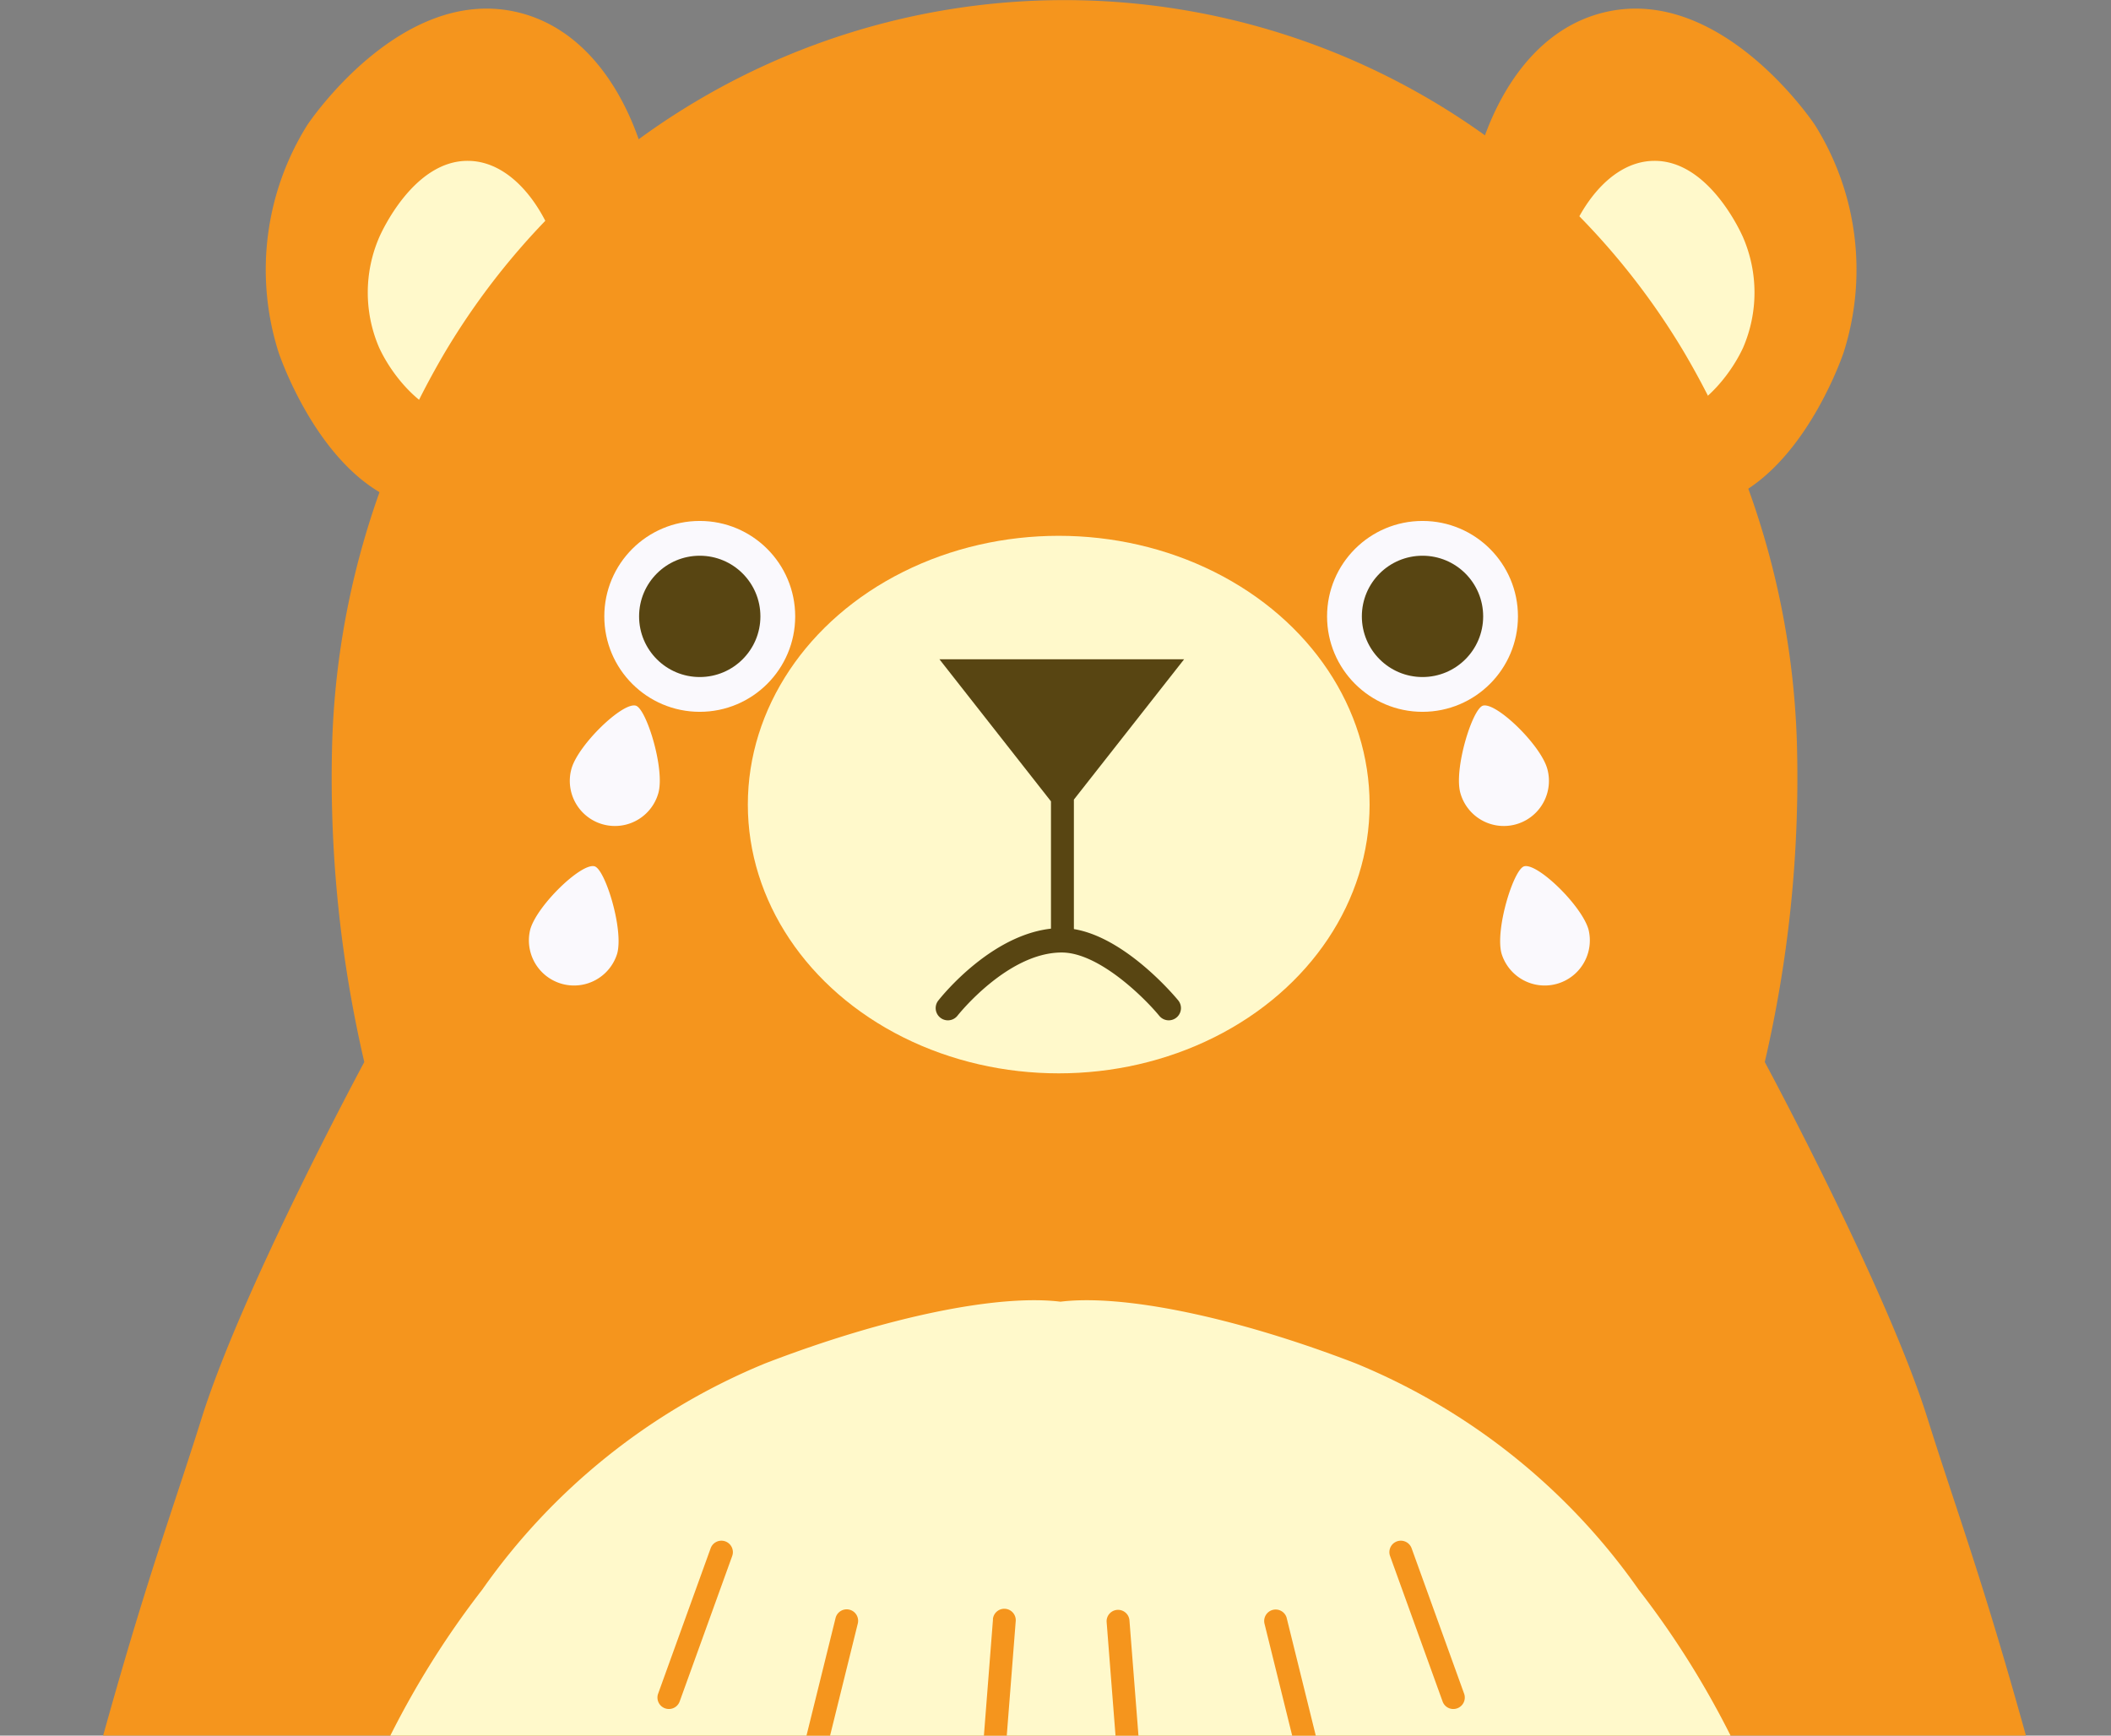 <svg xmlns="http://www.w3.org/2000/svg" xmlns:xlink="http://www.w3.org/1999/xlink" width="90" height="74" viewBox="0 0 90 74">
  <rect x="0" y="0" width="90" height="74" fill="#808080" stroke="none"/>
  <defs>
    <clipPath id="clip-path">
      <rect id="長方形_136" data-name="長方形 136" width="90" height="74" transform="translate(834.666 267.926)" fill="none"/>
    </clipPath>
  </defs>
  <g id="グループ_658" data-name="グループ 658" transform="translate(-834.666 -267.926)">
    <g id="グループ_657" data-name="グループ 657" clip-path="url(#clip-path)">
      <g id="グループ_650" data-name="グループ 650">
        <g id="グループ_126" data-name="グループ 126">
          <g id="グループ_116" data-name="グループ 116">
            <path id="パス_292" data-name="パス 292" d="M897.243,277.026c.218-2.993,1.916-7.634,5.818-8.573,4.892-1.178,8.8,4.53,8.981,4.8a11.622,11.622,0,0,1,1.225,9.7c-.119.353-2.142,6.117-6.226,6.635C902.248,290.188,896.789,283.289,897.243,277.026Z" fill="#f5951d"/>
            <path id="パス_293" data-name="パス 293" d="M902.653,284.477a6.169,6.169,0,0,1-1.531-4.593c.223-2.22,1.841-5.1,4.082-5.1,2.307-.007,3.677,3.036,3.777,3.265a5.929,5.929,0,0,1,0,4.7c-.64,1.385-2.218,3.252-4.083,3.062A3.681,3.681,0,0,1,902.653,284.477Z" fill="#fff9cb"/>
          </g>
          <g id="グループ_117" data-name="グループ 117">
            <path id="パス_294" data-name="パス 294" d="M862.569,277.026c-.218-2.993-1.916-7.634-5.818-8.573-4.892-1.178-8.8,4.53-8.982,4.8a11.631,11.631,0,0,0-1.225,9.7c.119.353,2.143,6.117,6.226,6.635C857.564,290.188,863.023,283.289,862.569,277.026Z" fill="#f5951d"/>
            <path id="パス_295" data-name="パス 295" d="M857.159,284.477a6.174,6.174,0,0,0,1.531-4.593c-.224-2.22-1.841-5.1-4.083-5.1-2.307-.007-3.676,3.036-3.776,3.265a5.929,5.929,0,0,0,0,4.7c.64,1.385,2.218,3.252,4.083,3.062A3.684,3.684,0,0,0,857.159,284.477Z" fill="#fff9cb"/>
          </g>
          <path id="パス_852" data-name="パス 852" d="M916.838,328.385c-1.745-5.553-6.933-15.178-6.933-15.178a53.514,53.514,0,0,0,1.378-13.27,34.9,34.9,0,0,0-4.829-17.012,30.743,30.743,0,0,0-52.806,0,34.915,34.915,0,0,0-4.829,17.012,53.46,53.46,0,0,0,1.378,13.27s-5.188,9.625-6.933,15.178c-2.061,6.556-3.373,9.18-8.8,31.462h91.18C920.21,337.565,918.9,334.941,916.838,328.385Z" fill="#f5951d"/>
          <path id="パス_853" data-name="パス 853" d="M904.527,335.7a27.462,27.462,0,0,0-12.076-9.651c-5.218-2.008-9.95-2.948-12.573-2.624-2.625-.324-7.357.616-12.574,2.624a27.472,27.472,0,0,0-12.077,9.651c-6.317,8.143-8.07,17.337-8.509,24.147h66.318C912.6,353.037,910.844,343.844,904.527,335.7Z" fill="#fff9cb"/>
          <g id="グループ_124" data-name="グループ 124">
            <g id="グループ_118" data-name="グループ 118">
              <path id="パス_298" data-name="パス 298" d="M883.192,348.542a.488.488,0,0,1-.486-.451l-.861-11.024a.488.488,0,0,1,.972-.076l.862,11.024a.489.489,0,0,1-.449.525A.237.237,0,0,1,883.192,348.542Z" fill="#f5951d"/>
            </g>
            <g id="グループ_119" data-name="グループ 119">
              <path id="パス_299" data-name="パス 299" d="M891.193,346.193a.488.488,0,0,1-.473-.371l-2.145-8.675a.489.489,0,0,1,.943-.256l.005.022,2.145,8.675a.489.489,0,0,1-.357.591.464.464,0,0,1-.118.014Z" fill="#f5951d"/>
            </g>
            <g id="グループ_120" data-name="グループ 120">
              <path id="パス_300" data-name="パス 300" d="M896.628,340.791a.484.484,0,0,1-.459-.322l-2.239-6.2a.488.488,0,0,1,.918-.332l2.239,6.2a.489.489,0,0,1-.459.654Z" fill="#f5951d"/>
            </g>
            <g id="グループ_121" data-name="グループ 121">
              <path id="パス_301" data-name="パス 301" d="M876.619,348.542a.489.489,0,0,0,.487-.451l.862-11.023a.488.488,0,0,0-.969-.124.386.386,0,0,0,0,.048l-.861,11.024a.488.488,0,0,0,.449.525Z" fill="#f5951d"/>
            </g>
            <g id="グループ_122" data-name="グループ 122">
              <path id="パス_302" data-name="パス 302" d="M868.618,346.193a.488.488,0,0,0,.474-.371l2.145-8.675a.488.488,0,0,0-.948-.234l-2.145,8.675a.488.488,0,0,0,.356.591A.475.475,0,0,0,868.618,346.193Z" fill="#f5951d"/>
            </g>
            <g id="グループ_123" data-name="グループ 123">
              <path id="パス_303" data-name="パス 303" d="M863.183,340.791a.487.487,0,0,0,.46-.322l2.239-6.2a.488.488,0,0,0-.918-.332l-2.239,6.2a.488.488,0,0,0,.458.654Z" fill="#f5951d"/>
            </g>
          </g>
          <ellipse id="楕円形_139" data-name="楕円形 139" cx="13.254" cy="11.459" rx="13.254" ry="11.459" transform="translate(866.549 290.771)" fill="#fff9cb"/>
          <circle id="楕円形_140" data-name="楕円形 140" cx="4.069" cy="4.069" r="4.069" transform="translate(891.244 290.137)" fill="#faf9fd"/>
          <circle id="楕円形_141" data-name="楕円形 141" cx="2.586" cy="2.586" r="2.586" transform="translate(892.727 291.62)" fill="#584512"/>
          <circle id="楕円形_142" data-name="楕円形 142" cx="4.069" cy="4.069" r="4.069" transform="translate(860.43 290.137)" fill="#faf9fd"/>
          <path id="パス_305" data-name="パス 305" d="M859.029,300.706a1.923,1.923,0,0,0,3.707,1.027c.283-1.023-.514-3.6-.965-3.721C861.207,297.856,859.313,299.682,859.029,300.706Z" fill="#faf9fd"/>
          <path id="パス_306" data-name="パス 306" d="M857.272,307.556a1.924,1.924,0,0,0,3.707,1.027c.283-1.024-.513-3.6-.965-3.721C859.45,304.706,857.559,306.533,857.272,307.556Z" fill="#faf9fd"/>
          <path id="パス_305-2" data-name="パス 305" d="M897.891,298.012c-.451.126-1.248,2.7-.965,3.721a1.923,1.923,0,1,0,3.707-1.027C900.349,299.682,898.455,297.856,897.891,298.012Z" fill="#faf9fd"/>
          <path id="パス_306-2" data-name="パス 306" d="M899.647,304.862c-.451.125-1.248,2.7-.964,3.721a1.924,1.924,0,0,0,3.707-1.027C902.1,306.533,900.212,304.706,899.647,304.862Z" fill="#faf9fd"/>
          <circle id="楕円形_143" data-name="楕円形 143" cx="2.586" cy="2.586" r="2.586" transform="translate(861.913 291.62)" fill="#584512"/>
          <path id="パス_307" data-name="パス 307" d="M880.45,307.531v-5.514l4.7-5.983H874.717l4.756,6.058v5.441s-.181,1,.459,1C880.68,308.528,880.45,307.531,880.45,307.531Z" fill="#584512"/>
        </g>
        <path id="パス_308" data-name="パス 308" d="M884.491,311.428a.52.52,0,0,1-.4-.191c-.617-.751-2.566-2.7-4.16-2.7-2.31,0-4.42,2.664-4.441,2.691a.521.521,0,0,1-.822-.641c.1-.126,2.441-3.092,5.263-3.092,2.414,0,4.863,2.956,4.966,3.082a.521.521,0,0,1-.4.851Z" fill="#584512"/>
      </g>
    </g>
  </g>
</svg>
